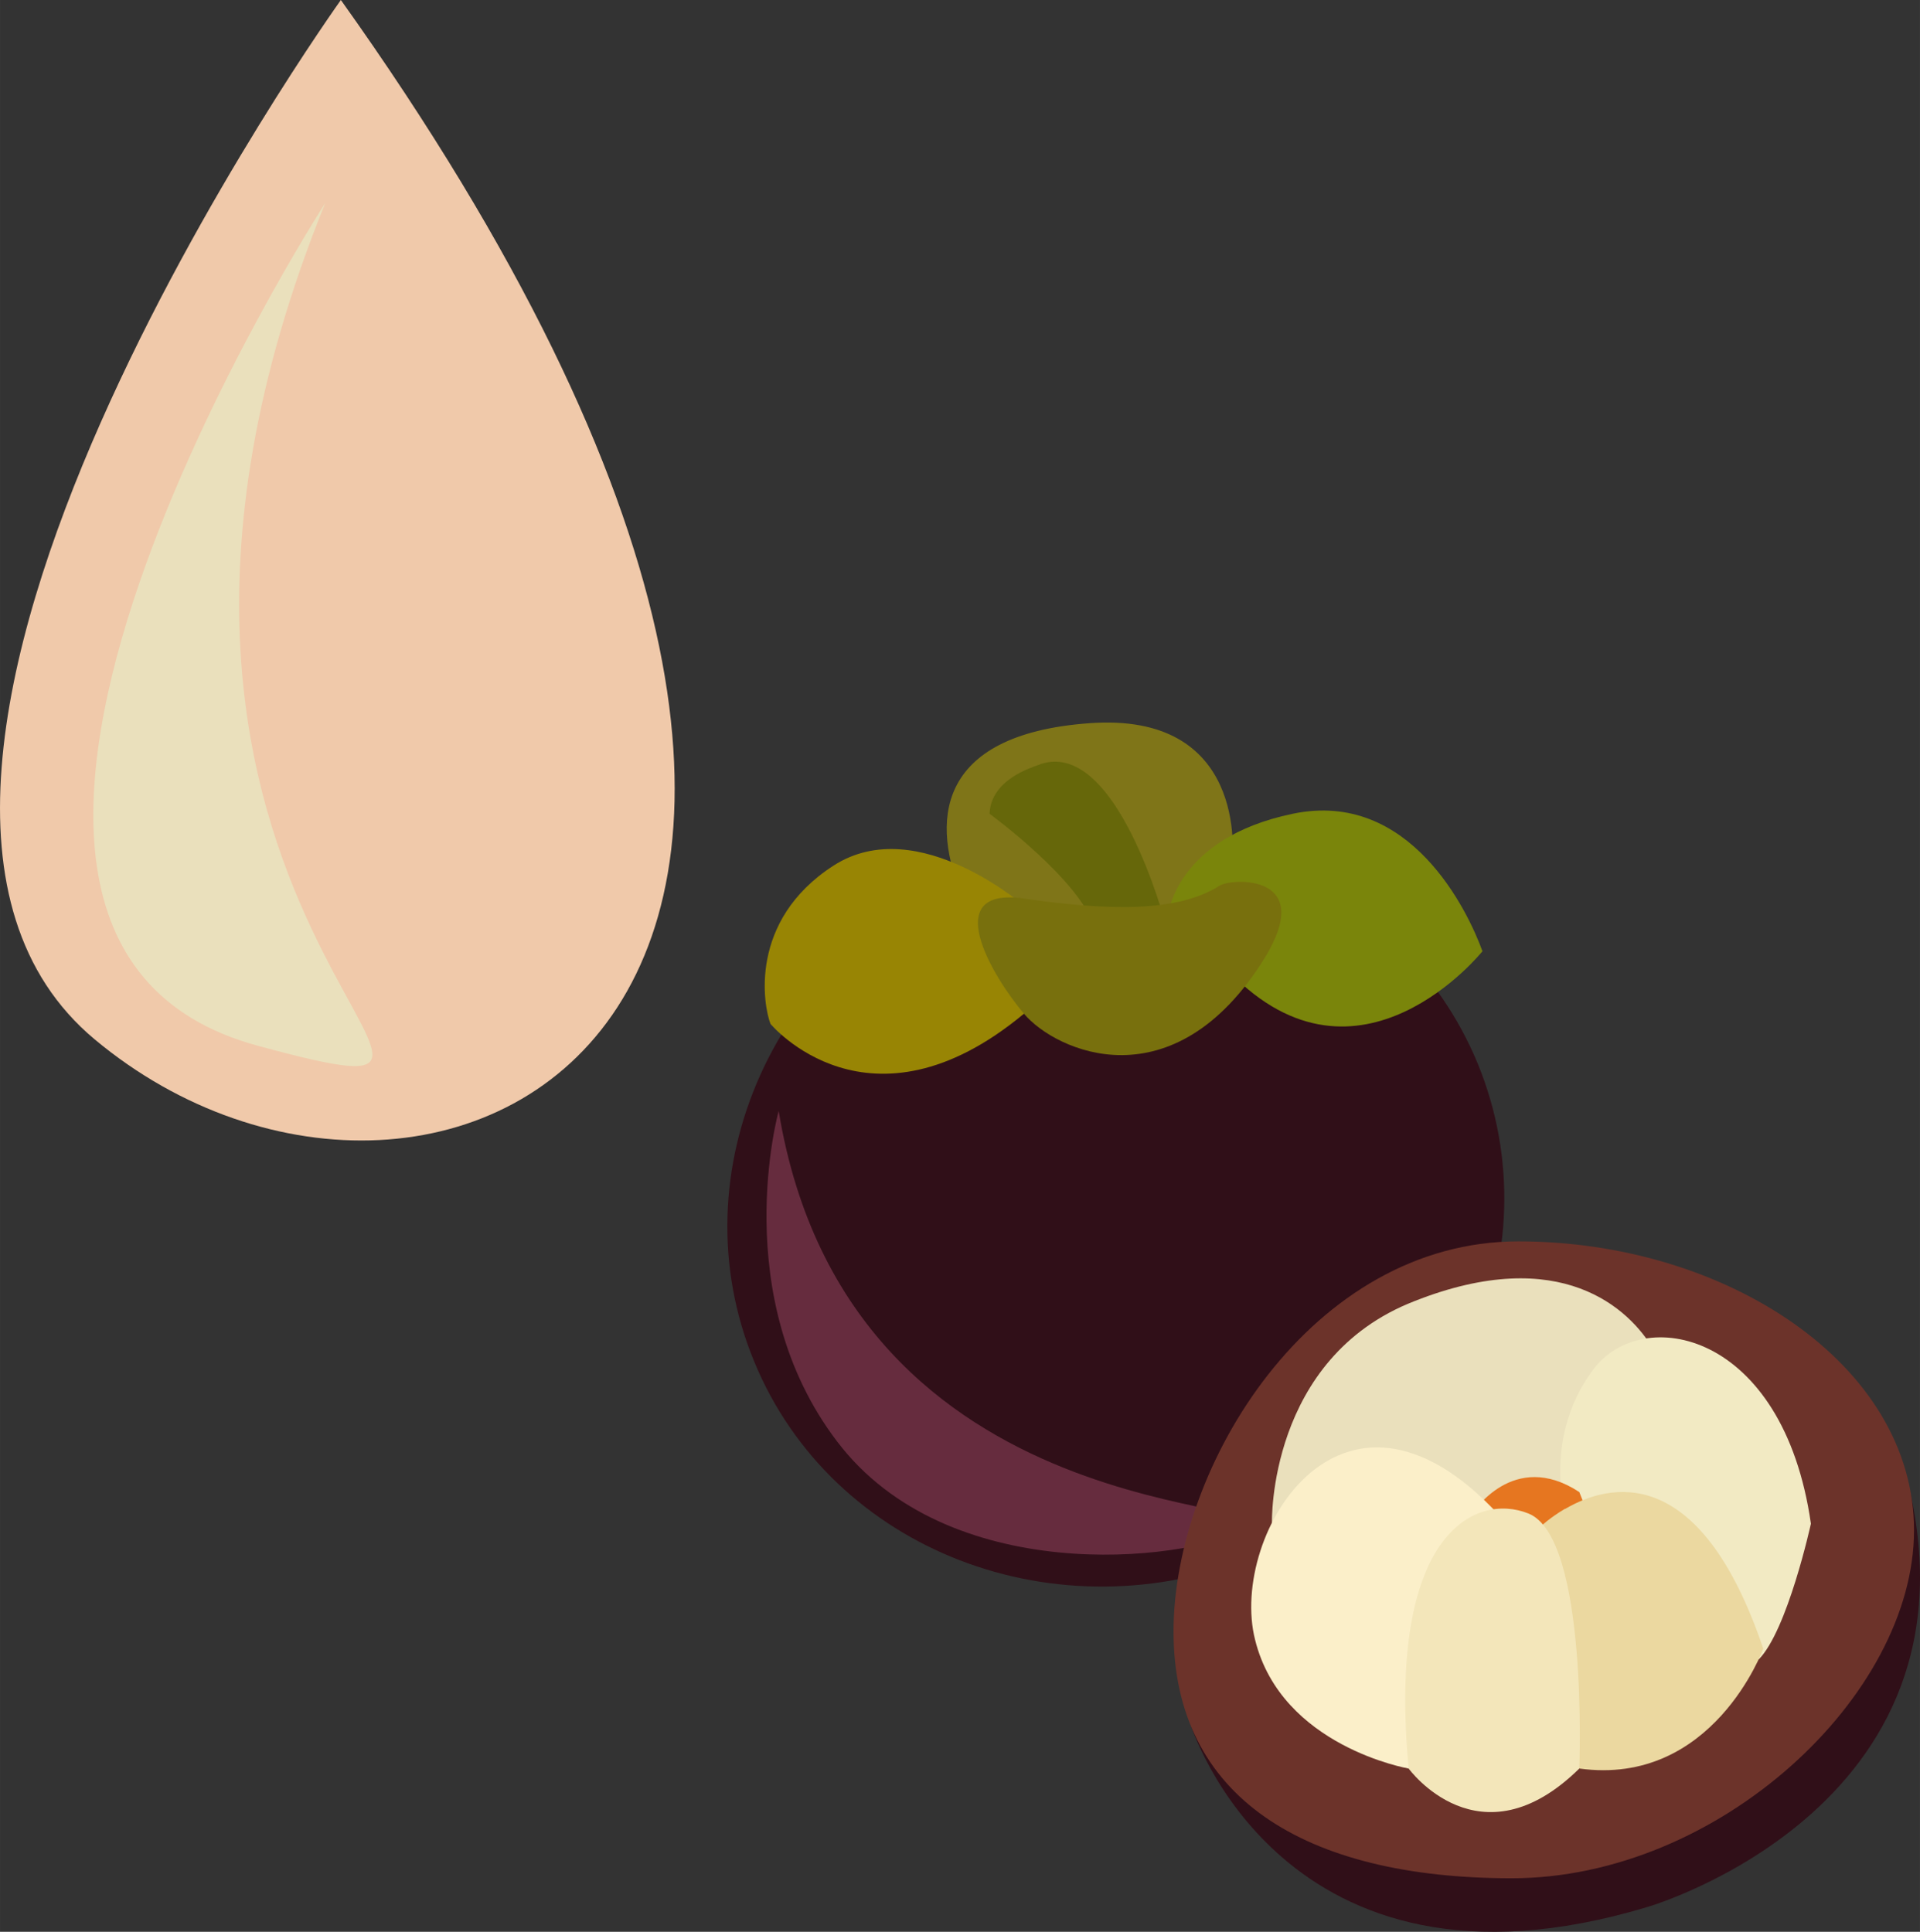 <?xml version="1.0" encoding="UTF-8" standalone="no"?>
<!-- Creator: CorelDRAW Home & Student X7 -->

<svg
   xmlns:dc="http://purl.org/dc/elements/1.1/"
   xmlns:cc="http://creativecommons.org/ns#"
   xmlns:rdf="http://www.w3.org/1999/02/22-rdf-syntax-ns#"
   xmlns:svg="http://www.w3.org/2000/svg"
   xmlns="http://www.w3.org/2000/svg"
   xmlns:sodipodi="http://sodipodi.sourceforge.net/DTD/sodipodi-0.dtd"
   xmlns:inkscape="http://www.inkscape.org/namespaces/inkscape"
   xml:space="preserve"
   width="49.161mm"
   height="49.471mm"
   version="1.1"
   style="clip-rule:evenodd;fill-rule:evenodd;image-rendering:optimizeQuality;shape-rendering:geometricPrecision;text-rendering:geometricPrecision"
   viewBox="0 0 4916.088 4947.139"
   id="svg45"
   sodipodi:docname="3762.svg"
   inkscape:version="0.92.4 (5da689c313, 2019-01-14)"><rect x="0" y="0" width="4916.088" height="4947.139" fill="#333333" stroke="none"/><sodipodi:namedview
   pagecolor="#ffffff"
   bordercolor="#666666"
   borderopacity="1"
   objecttolerance="10"
   gridtolerance="10"
   guidetolerance="10"
   inkscape:pageopacity="0"
   inkscape:pageshadow="2"
   inkscape:window-width="640"
   inkscape:window-height="480"
   id="namedview47"
   showgrid="false"
   inkscape:zoom="0.2102413"
   inkscape:cx="91.645379"
   inkscape:cy="84.591087"
   inkscape:window-x="0"
   inkscape:window-y="0"
   inkscape:window-maximized="0"
   inkscape:current-layer="svg45" />
 <defs
   id="defs4">
  <style
   type="text/css"
   id="style2">
   <![CDATA[
    .fil0 {fill:#300F18;fill-rule:nonzero}
    .fil6 {fill:#662C3E;fill-rule:nonzero}
    .fil4 {fill:#66670A;fill-rule:nonzero}
    .fil7 {fill:#6C332A;fill-rule:nonzero}
    .fil5 {fill:#78700D;fill-rule:nonzero}
    .fil2 {fill:#7A850B;fill-rule:nonzero}
    .fil1 {fill:#7F7518;fill-rule:nonzero}
    .fil3 {fill:#988504;fill-rule:nonzero}
    .fil10 {fill:#E67620;fill-rule:nonzero}
    .fil8 {fill:#EAE0BC;fill-rule:nonzero}
    .fil12 {fill:#EBD8A0;fill-rule:nonzero}
    .fil14 {fill:#F0C9AA;fill-rule:nonzero}
    .fil9 {fill:#F2EAC3;fill-rule:nonzero}
    .fil13 {fill:#F3E6BA;fill-rule:nonzero}
    .fil11 {fill:#FBEFC9;fill-rule:nonzero}
   ]]>
  </style>
 </defs>
 <g
   id="Vrstva_x0020_1"
   transform="translate(-8075.216,-12141)">
  <g
   id="_520725624">
   <path
   class="fil0"
   d="m 10006,15627 c 199,485 776,708 1288,498 511,-211 764,-775 565,-1260 -200,-485 -776,-707 -1288,-497 -512,211 -765,774 -565,1259 z"
   id="path7"
   inkscape:connector-curvature="0"
   style="fill:#300f18;fill-rule:nonzero" />
   <path
   class="fil1"
   d="m 11228,14362 c 8,-41 36,-398 -363,-369 -400,29 -406,259 -324,447 l 29,192 391,-52 271,-112 z"
   id="path9"
   inkscape:connector-curvature="0"
   style="fill:#7f7518;fill-rule:nonzero" />
   <path
   class="fil2"
   d="m 11066,14486 c 0,0 17,-198 319,-261 301,-63 449,250 486,352 0,0 -316,395 -647,54 z"
   id="path11"
   inkscape:connector-curvature="0"
   style="fill:#7a850b;fill-rule:nonzero" />
   <path
   class="fil3"
   d="m 10709,14470 c 0,0 -282,-253 -500,-112 -218,141 -179,359 -161,405 0,0 252,304 649,-26 l 49,-120 z"
   id="path13"
   inkscape:connector-curvature="0"
   style="fill:#988504;fill-rule:nonzero" />
   <path
   class="fil4"
   d="m 11060,14509 c 0,0 -128,-491 -329,-408 -15,6 -119,37 -122,124 0,0 238,174 270,296 0,0 138,-1 181,-12 z"
   id="path15"
   inkscape:connector-curvature="0"
   style="fill:#66670a;fill-rule:nonzero" />
   <path
   class="fil5"
   d="m 11198,14409 c -106,68 -282,65 -501,33 -218,-31 -82,198 0,295 82,97 383,233 616,-142 134,-218 -85,-205 -115,-186 z"
   id="path17"
   inkscape:connector-curvature="0"
   style="fill:#78700d;fill-rule:nonzero" />
   <path
   class="fil6"
   d="m 10069,14986 c 0,0 -133,476 150,847 281,370 879,311 1047,224 167,-88 -1017,25 -1197,-1071 z"
   id="path19"
   inkscape:connector-curvature="0"
   style="fill:#662c3e;fill-rule:nonzero" />
   <path
   class="fil0"
   d="m 11124,16558 c 0,0 233,748 1168,467 0,0 912,-262 653,-1146 l -995,-46 z"
   id="path21"
   inkscape:connector-curvature="0"
   style="fill:#300f18;fill-rule:nonzero" />
   <path
   class="fil7"
   d="m 12976,16060 c 0,424 -500,891 -1030,891 -531,0 -866,-208 -866,-632 0,-424 353,-999 883,-999 531,0 1013,315 1013,740 z"
   id="path23"
   inkscape:connector-curvature="0"
   style="fill:#6c332a;fill-rule:nonzero" />
   <path
   class="fil8"
   d="m 11332,16041 c 0,0 -11,-422 365,-568 375,-148 551,20 612,124 v 303 l -117,168 -373,143 z"
   id="path25"
   inkscape:connector-curvature="0"
   style="fill:#eae0bc;fill-rule:nonzero" />
   <path
   class="fil9"
   d="m 12154,15649 c 125,-169 487,-101 558,394 0,0 -60,274 -134,348 l -338,-197 -151,-151 c 0,0 -72,-210 65,-394 z"
   id="path27"
   inkscape:connector-curvature="0"
   style="fill:#f2eac3;fill-rule:nonzero" />
   <path
   class="fil10"
   d="m 11846,16016 c 0,0 104,-165 273,-54 l 30,76 -182,65 z"
   id="path29"
   inkscape:connector-curvature="0"
   style="fill:#e67620;fill-rule:nonzero" />
   <path
   class="fil11"
   d="m 11682,16670 c 0,0 -325,-56 -393,-329 -70,-273 233,-770 644,-298 l -130,418 z"
   id="path31"
   inkscape:connector-curvature="0"
   style="fill:#fbefc9;fill-rule:nonzero" />
   <path
   class="fil12"
   d="m 12590,16363 c 0,0 -129,354 -471,307 l -152,-377 52,-242 c 0,0 24,-23 63,-46 1,0 1,0 1,0 111,-65 344,-124 507,358 z"
   id="path33"
   inkscape:connector-curvature="0"
   style="fill:#ebd8a0;fill-rule:nonzero" />
   <path
   class="fil13"
   d="m 11682,16670 c 0,0 182,251 437,0 0,0 24,-591 -130,-653 -136,-55 -363,51 -307,653 z"
   id="path35"
   inkscape:connector-curvature="0"
   style="fill:#f3e6ba;fill-rule:nonzero" />
  </g>
 </g>
 <g
   id="Vrstva_x0020_1_0"
   transform="translate(-8075.216,-12141)">
  <path
   class="fil14"
   d="m 8948,12141 c 0,0 -1429,1996 -630,2662 875,730 2483,-63 630,-2662 z"
   id="path40"
   inkscape:connector-curvature="0"
   style="fill:#f0c9aa;fill-rule:nonzero" />
  <path
   class="fil8"
   d="m 8908,12661 c 0,0 -1212,1876 -173,2158 880,239 -571,-321 173,-2158 z"
   id="path42"
   inkscape:connector-curvature="0"
   style="fill:#eae0bc;fill-rule:nonzero" />
 </g>
</svg>